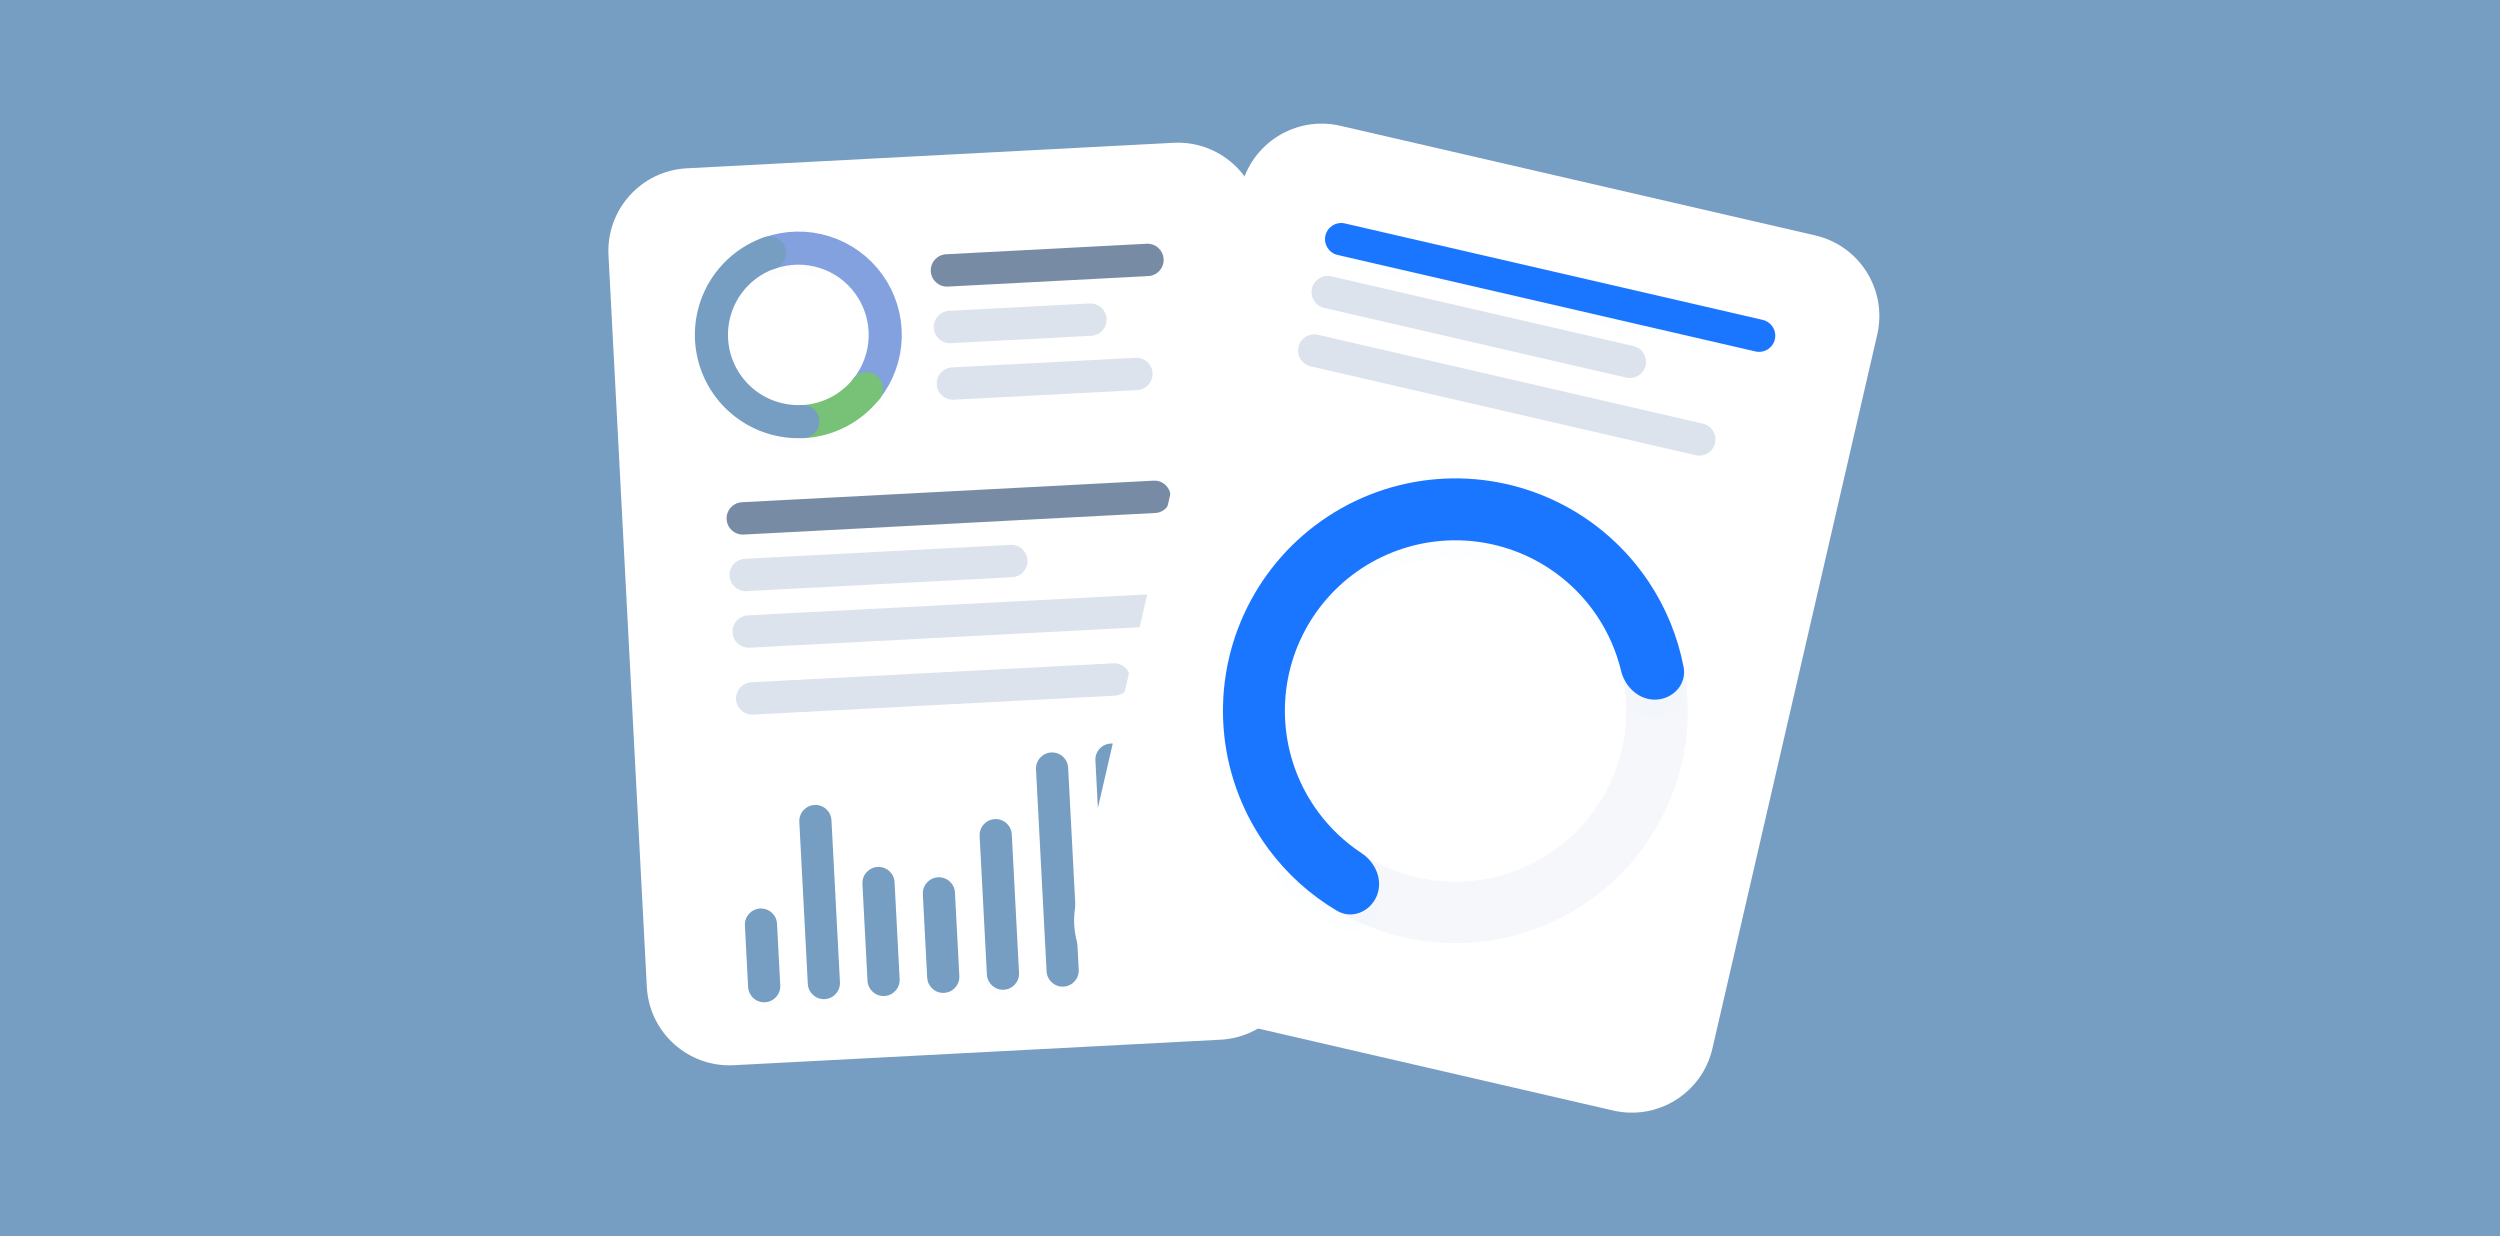 <svg width="1003" height="496" viewBox="0 0 1003 496" fill="none" xmlns="http://www.w3.org/2000/svg">
    <g clip-path="url(#clip0)">
        <path d="M1003 0H0V496H1003V0Z" fill="white" />
        <path d="M1003 0H0V496H1003V0Z" fill="#769dc2" />
        <g filter="url(#filter0_d)">
            <path
                d="M470.819 57.29L275.541 67.525C257.231 68.484 243.166 84.105 244.125 102.415L259.509 395.947C260.468 414.257 276.089 428.322 294.399 427.363L489.677 417.129C507.987 416.169 522.052 400.548 521.093 382.238L505.709 88.706C504.75 70.396 489.129 56.331 470.819 57.29Z"
                fill="white" fill-opacity="0.01" />
        </g>
        <path
            d="M470.819 57.29L275.541 67.525C257.231 68.484 243.166 84.105 244.125 102.415L259.509 395.947C260.468 414.257 276.089 428.322 294.399 427.363L489.677 417.129C507.987 416.169 522.052 400.548 521.093 382.238L505.709 88.706C504.75 70.396 489.129 56.331 470.819 57.29Z"
            fill="white" />
        <g filter="url(#filter1_d)">
            <path
                d="M311.74 370.613C311.553 367.053 308.516 364.319 304.957 364.505C301.397 364.692 298.662 367.729 298.849 371.289L300.144 395.998C300.33 399.557 303.367 402.292 306.927 402.106C310.487 401.919 313.222 398.882 313.035 395.322L311.74 370.613Z"
                fill="#769dc2" fill-opacity="0.01" />
        </g>
        <path
            d="M311.74 370.613C311.553 367.053 308.516 364.319 304.957 364.505C301.397 364.692 298.662 367.729 298.849 371.289L300.144 395.998C300.33 399.557 303.367 402.292 306.927 402.106C310.487 401.919 313.222 398.882 313.035 395.322L311.74 370.613Z"
            fill="#769dc2" />
        <g filter="url(#filter2_d)">
            <path
                d="M333.578 329.065C333.392 325.505 330.355 322.771 326.795 322.957C323.235 323.144 320.5 326.181 320.687 329.741L324.094 394.742C324.28 398.302 327.317 401.037 330.877 400.85C334.437 400.664 337.171 397.627 336.985 394.067L333.578 329.065Z"
                fill="#769dc2" fill-opacity="0.01" />
        </g>
        <path
            d="M333.578 329.065C333.392 325.505 330.355 322.771 326.795 322.957C323.235 323.144 320.5 326.181 320.687 329.741L324.094 394.742C324.28 398.302 327.317 401.037 330.877 400.85C334.437 400.664 337.171 397.627 336.985 394.067L333.578 329.065Z"
            fill="#769dc2" />
        <g filter="url(#filter3_d)">
            <path
                d="M358.897 353.93C358.71 350.37 355.673 347.636 352.114 347.822C348.554 348.009 345.819 351.046 346.006 354.606L348.043 393.486C348.23 397.046 351.267 399.781 354.827 399.594C358.387 399.407 361.121 396.37 360.935 392.811L358.897 353.93Z"
                fill="#769dc2" fill-opacity="0.01" />
        </g>
        <path
            d="M358.897 353.93C358.71 350.37 355.673 347.636 352.114 347.822C348.554 348.009 345.819 351.046 346.006 354.606L348.043 393.486C348.23 397.046 351.267 399.781 354.827 399.594C358.387 399.407 361.121 396.37 360.935 392.811L358.897 353.93Z"
            fill="#769dc2" />
        <g filter="url(#filter4_d)">
            <path
                d="M383.13 358.077C382.943 354.517 379.906 351.783 376.346 351.969C372.787 352.156 370.052 355.193 370.239 358.753L371.993 392.232C372.18 395.792 375.217 398.526 378.777 398.34C382.336 398.153 385.071 395.116 384.884 391.556L383.13 358.077Z"
                fill="#769dc2" fill-opacity="0.01" />
        </g>
        <path
            d="M383.13 358.077C382.943 354.517 379.906 351.783 376.346 351.969C372.787 352.156 370.052 355.193 370.239 358.753L371.993 392.232C372.18 395.792 375.217 398.526 378.777 398.34C382.336 398.153 385.071 395.116 384.884 391.556L383.13 358.077Z"
            fill="#769dc2" />
        <g filter="url(#filter5_d)">
            <path
                d="M405.923 334.731C405.737 331.171 402.699 328.436 399.14 328.623C395.58 328.81 392.845 331.847 393.032 335.406L395.944 390.976C396.131 394.536 399.168 397.271 402.728 397.084C406.287 396.897 409.022 393.86 408.835 390.301L405.923 334.731Z"
                fill="#769dc2" fill-opacity="0.01" />
        </g>
        <path
            d="M405.923 334.731C405.737 331.171 402.699 328.436 399.14 328.623C395.58 328.81 392.845 331.847 393.032 335.406L395.944 390.976C396.131 394.536 399.168 397.271 402.728 397.084C406.287 396.897 409.022 393.86 408.835 390.301L405.923 334.731Z"
            fill="#769dc2" />
        <g filter="url(#filter6_d)">
            <path
                d="M428.537 307.999C428.351 304.439 425.314 301.704 421.754 301.891C418.194 302.078 415.459 305.115 415.646 308.674L419.893 389.721C420.08 393.281 423.117 396.016 426.677 395.829C430.237 395.643 432.971 392.606 432.785 389.046L428.537 307.999Z"
                fill="#769dc2" fill-opacity="0.01" />
        </g>
        <path
            d="M428.537 307.999C428.351 304.439 425.314 301.704 421.754 301.891C418.194 302.078 415.459 305.115 415.646 308.674L419.893 389.721C420.08 393.281 423.117 396.016 426.677 395.829C430.237 395.643 432.971 392.606 432.785 389.046L428.537 307.999Z"
            fill="#769dc2" />
        <g filter="url(#filter7_d)">
            <path
                d="M452.366 304.417C452.179 300.857 449.142 298.122 445.583 298.309C442.023 298.496 439.288 301.533 439.475 305.092L443.844 388.466C444.031 392.026 447.068 394.76 450.628 394.574C454.187 394.387 456.922 391.35 456.735 387.79L452.366 304.417Z"
                fill="#769dc2" fill-opacity="0.01" />
        </g>
        <path
            d="M452.366 304.417C452.179 300.857 449.142 298.122 445.583 298.309C442.023 298.496 439.288 301.533 439.475 305.092L443.844 388.466C444.031 392.026 447.068 394.76 450.628 394.574C454.187 394.387 456.922 391.35 456.735 387.79L452.366 304.417Z"
            fill="#769dc2" />
        <g filter="url(#filter8_d)">
            <path
                d="M475.833 293.935C475.646 290.375 472.609 287.641 469.05 287.827C465.49 288.014 462.755 291.051 462.942 294.611L467.795 387.212C467.981 390.771 471.018 393.506 474.578 393.319C478.138 393.133 480.873 390.096 480.686 386.536L475.833 293.935Z"
                fill="#782CE4" />
        </g>
        <path
            d="M462.824 192.84L297.662 201.496C294.081 201.684 291.33 204.739 291.518 208.321C291.706 211.902 294.761 214.653 298.342 214.465L463.504 205.809C467.085 205.622 469.836 202.566 469.648 198.985C469.461 195.404 466.405 192.653 462.824 192.84Z"
            fill="#778BA5" />
        <path
            d="M405.402 218.608L298.851 224.192C295.27 224.38 292.519 227.435 292.707 231.016C292.894 234.598 295.95 237.349 299.531 237.161L406.082 231.577C409.663 231.389 412.414 228.334 412.227 224.753C412.039 221.171 408.984 218.42 405.402 218.608Z"
            fill="#DCE3ED" />
        <path
            d="M465.203 238.232L300.042 246.888C296.46 247.076 293.709 250.131 293.897 253.713C294.085 257.294 297.14 260.045 300.721 259.857L465.883 251.201C469.464 251.014 472.215 247.958 472.028 244.377C471.84 240.796 468.784 238.045 465.203 238.232Z"
            fill="#DCE3ED" />
        <path
            d="M446.671 266.122L301.447 273.733C297.866 273.921 295.115 276.976 295.303 280.558C295.49 284.139 298.546 286.89 302.127 286.702L447.351 279.091C450.932 278.904 453.683 275.848 453.496 272.267C453.308 268.686 450.253 265.935 446.671 266.122Z"
            fill="#DCE3ED" />
        <path
            d="M460.023 97.793L379.577 102.009C375.995 102.197 373.244 105.252 373.432 108.834C373.62 112.415 376.675 115.166 380.256 114.978L460.703 110.762C464.284 110.574 467.035 107.519 466.848 103.938C466.66 100.356 463.605 97.605 460.023 97.793Z"
            fill="#778BA5" />
        <path
            d="M437.153 121.75L380.766 124.705C377.184 124.893 374.433 127.948 374.621 131.53C374.809 135.111 377.864 137.862 381.445 137.674L437.833 134.719C441.414 134.531 444.166 131.476 443.978 127.895C443.79 124.313 440.735 121.562 437.153 121.75Z"
            fill="#DCE3ED" />
        <path
            d="M455.58 143.542L381.955 147.4C378.374 147.588 375.623 150.643 375.811 154.224C375.998 157.806 379.054 160.557 382.635 160.369L456.259 156.511C459.841 156.323 462.592 153.268 462.404 149.686C462.216 146.105 459.161 143.354 455.58 143.542Z"
            fill="#DCE3ED" />
        <g filter="url(#filter9_d)">
            <path
                d="M308.752 101.53C315.875 99.018 323.621 98.89 330.823 101.164C338.025 103.438 344.293 107.992 348.681 114.139C353.069 120.287 355.34 127.693 355.151 135.244C354.962 142.794 352.325 150.078 347.635 155.999"
                stroke="#83a0df" stroke-opacity="0.01" stroke-width="13.279" stroke-linecap="round" />
        </g>
        <path
            d="M308.752 101.53C315.875 99.018 323.621 98.89 330.823 101.164C338.025 103.438 344.293 107.992 348.681 114.139C353.069 120.287 355.34 127.693 355.151 135.244C354.962 142.794 352.325 150.078 347.635 155.999"
            stroke="#83a0df" stroke-width="13.279" stroke-linecap="round" />
        <g filter="url(#filter10_d)">
            <path
                d="M347.649 155.981C344.571 159.872 340.696 163.061 336.285 165.334C331.874 167.606 327.029 168.91 322.073 169.158"
                stroke="#77C276" stroke-opacity="0.01" stroke-width="13.279" stroke-linecap="round" />
        </g>
        <path
            d="M347.649 155.981C344.571 159.872 340.696 163.061 336.285 165.334C331.874 167.606 327.029 168.91 322.073 169.158"
            stroke="#77C276" stroke-width="13.279" stroke-linecap="round" />
        <g filter="url(#filter11_d)">
            <path
                d="M322.073 169.11C313.709 169.549 305.468 166.958 298.859 161.814C292.25 156.67 287.716 149.317 286.087 141.101C284.459 132.886 285.846 124.359 289.994 117.083C294.141 109.808 300.772 104.27 308.671 101.485"
                stroke="#769dc2" stroke-opacity="0.01" stroke-width="13.279" stroke-linecap="round" />
        </g>
        <path
            d="M322.073 169.11C313.709 169.549 305.468 166.958 298.859 161.814C292.25 156.67 287.716 149.317 286.087 141.101C284.459 132.886 285.846 124.359 289.994 117.083C294.141 109.808 300.772 104.27 308.671 101.485"
            stroke="#769dc2" stroke-width="13.279" stroke-linecap="round" />
        <g filter="url(#filter12_d)">
            <path
                d="M728.265 94.446L537.73 50.458C519.865 46.333 502.04 57.472 497.915 75.337L431.794 361.739C427.67 379.604 438.808 397.43 456.673 401.554L647.208 445.543C665.073 449.667 682.899 438.528 687.023 420.663L753.144 134.261C757.269 116.396 746.13 98.57 728.265 94.446Z"
                fill="white" fill-opacity="0.01" />
        </g>
        <path
            d="M728.265 94.446L537.73 50.458C519.865 46.333 502.04 57.472 497.915 75.337L431.794 361.739C427.67 379.604 438.808 397.43 456.673 401.554L647.208 445.543C665.073 449.667 682.899 438.528 687.023 420.663L753.144 134.261C757.269 116.396 746.13 98.57 728.265 94.446Z"
            fill="white" />
        <path opacity="0.3"
            d="M674.735 306.141C663.152 356.315 613.087 387.598 562.914 376.015C512.74 364.431 481.456 314.367 493.04 264.193C504.623 214.019 554.688 182.736 604.861 194.319C655.035 205.903 686.319 255.967 674.735 306.141ZM517.078 269.743C508.559 306.641 531.565 343.458 568.463 351.977C605.361 360.495 642.179 337.489 650.697 300.591C659.216 263.693 636.21 226.876 599.312 218.357C562.414 209.839 525.596 232.845 517.078 269.743Z"
            fill="#DCE3ED" />
        <g filter="url(#filter13_d)">
            <path
                d="M552.31 359.56C549.629 365.874 542.283 368.888 536.38 365.393C525.718 359.08 516.385 350.681 508.961 340.657C499.063 327.293 492.921 311.525 491.169 294.988C489.417 278.451 492.12 261.746 498.998 246.605C505.876 231.465 516.678 218.439 530.285 208.878C543.891 199.318 559.808 193.571 576.383 192.232C592.959 190.894 609.591 194.013 624.556 201.266C639.52 208.52 652.272 219.644 661.49 233.485C668.405 243.867 673.142 255.495 675.468 267.666C676.755 274.404 671.429 280.294 664.58 280.675C657.731 281.056 651.981 275.762 650.37 269.095C648.495 261.342 645.272 253.946 640.815 247.254C634.053 237.1 624.699 228.94 613.721 223.619C602.743 218.298 590.542 216.01 578.383 216.992C566.223 217.973 554.547 222.19 544.565 229.203C534.584 236.216 526.66 245.772 521.614 256.879C516.569 267.986 514.586 280.24 515.871 292.372C517.156 304.503 521.662 316.07 528.922 325.873C533.707 332.334 539.573 337.874 546.232 342.265C551.958 346.042 554.99 353.246 552.31 359.56Z"
                fill="#1B76FF" fill-opacity="0.01" />
        </g>
        <path
            d="M552.31 359.56C549.629 365.874 542.283 368.888 536.38 365.393C525.718 359.08 516.385 350.681 508.961 340.657C499.063 327.293 492.921 311.525 491.169 294.988C489.417 278.451 492.12 261.746 498.998 246.605C505.876 231.465 516.678 218.439 530.285 208.878C543.891 199.318 559.808 193.571 576.383 192.232C592.959 190.894 609.591 194.013 624.556 201.266C639.52 208.52 652.272 219.644 661.49 233.485C668.405 243.867 673.142 255.495 675.468 267.666C676.755 274.404 671.429 280.294 664.58 280.675C657.731 281.056 651.981 275.762 650.37 269.095C648.495 261.342 645.272 253.946 640.815 247.254C634.053 237.1 624.699 228.94 613.721 223.619C602.743 218.298 590.542 216.01 578.383 216.992C566.223 217.973 554.547 222.19 544.565 229.203C534.584 236.216 526.66 245.772 521.614 256.879C516.569 267.986 514.586 280.24 515.871 292.372C517.156 304.503 521.662 316.07 528.922 325.873C533.707 332.334 539.573 337.874 546.232 342.265C551.958 346.042 554.99 353.246 552.31 359.56Z"
            fill="#1B76FF" />
        <g filter="url(#filter14_d)">
            <path
                d="M707.21 128.345L539.552 89.638C536.058 88.831 532.571 91.01 531.764 94.504C530.958 97.999 533.136 101.485 536.631 102.292L704.289 140.999C707.783 141.806 711.27 139.627 712.077 136.133C712.883 132.638 710.704 129.152 707.21 128.345Z"
                fill="#1B76FF" fill-opacity="0.01" />
        </g>
        <path
            d="M707.21 128.345L539.552 89.638C536.058 88.831 532.571 91.01 531.764 94.504C530.958 97.999 533.136 101.485 536.631 102.292L704.289 140.999C707.783 141.806 711.27 139.627 712.077 136.133C712.883 132.638 710.704 129.152 707.21 128.345Z"
            fill="#1B76FF" />
        <path
            d="M655.358 138.856L534.138 110.871C530.644 110.064 527.157 112.243 526.35 115.737C525.544 119.231 527.722 122.718 531.217 123.525L652.436 151.51C655.931 152.317 659.417 150.138 660.224 146.644C661.031 143.15 658.852 139.663 655.358 138.856Z"
            fill="#DCE3ED" />
        <path
            d="M683.213 169.981L528.724 134.315C525.23 133.508 521.743 135.687 520.936 139.181C520.13 142.675 522.308 146.162 525.803 146.969L680.292 182.635C683.786 183.442 687.273 181.263 688.08 177.769C688.886 174.275 686.708 170.788 683.213 169.981Z"
            fill="#DCE3ED" />
    </g>
    <defs>
        <filter id="filter0_d" x="186.166" y="2.737" width="392.887" height="485.992" filterUnits="userSpaceOnUse"
            color-interpolation-filters="sRGB">
            <feFlood flood-opacity="0" result="BackgroundImageFix" />
            <feColorMatrix in="SourceAlpha" type="matrix" values="0 0 0 0 0 0 0 0 0 0 0 0 0 0 0 0 0 0 127 0" />
            <feOffset dy="3.407" />
            <feGaussianBlur stdDeviation="28.957" />
            <feColorMatrix type="matrix" values="0 0 0 0 0.121 0 0 0 0 0.144 0 0 0 0 0.35 0 0 0 0.27 0" />
            <feBlend mode="normal" in2="BackgroundImageFix" result="effect1_dropShadow" />
            <feBlend mode="normal" in="SourceGraphic" in2="effect1_dropShadow" result="shape" />
        </filter>
        <filter id="filter1_d" x="292.2" y="361.176" width="27.483" height="50.898" filterUnits="userSpaceOnUse"
            color-interpolation-filters="sRGB">
            <feFlood flood-opacity="0" result="BackgroundImageFix" />
            <feColorMatrix in="SourceAlpha" type="matrix" values="0 0 0 0 0 0 0 0 0 0 0 0 0 0 0 0 0 0 127 0" />
            <feOffset dy="3.32" />
            <feGaussianBlur stdDeviation="3.32" />
            <feColorMatrix type="matrix" values="0 0 0 0 0.109 0 0 0 0 0.491 0 0 0 0 0.971 0 0 0 0.09 0" />
            <feBlend mode="normal" in2="BackgroundImageFix" result="effect1_dropShadow" />
            <feBlend mode="normal" in="SourceGraphic" in2="effect1_dropShadow" result="shape" />
        </filter>
        <filter id="filter2_d" x="314.038" y="319.629" width="29.595" height="91.19" filterUnits="userSpaceOnUse"
            color-interpolation-filters="sRGB">
            <feFlood flood-opacity="0" result="BackgroundImageFix" />
            <feColorMatrix in="SourceAlpha" type="matrix" values="0 0 0 0 0 0 0 0 0 0 0 0 0 0 0 0 0 0 127 0" />
            <feOffset dy="3.32" />
            <feGaussianBlur stdDeviation="3.32" />
            <feColorMatrix type="matrix" values="0 0 0 0 0.109 0 0 0 0 0.491 0 0 0 0 0.971 0 0 0 0.09 0" />
            <feBlend mode="normal" in2="BackgroundImageFix" result="effect1_dropShadow" />
            <feBlend mode="normal" in="SourceGraphic" in2="effect1_dropShadow" result="shape" />
        </filter>
        <filter id="filter3_d" x="339.357" y="344.493" width="28.226" height="65.069" filterUnits="userSpaceOnUse"
            color-interpolation-filters="sRGB">
            <feFlood flood-opacity="0" result="BackgroundImageFix" />
            <feColorMatrix in="SourceAlpha" type="matrix" values="0 0 0 0 0 0 0 0 0 0 0 0 0 0 0 0 0 0 127 0" />
            <feOffset dy="3.32" />
            <feGaussianBlur stdDeviation="3.32" />
            <feColorMatrix type="matrix" values="0 0 0 0 0.109 0 0 0 0 0.491 0 0 0 0 0.971 0 0 0 0.09 0" />
            <feBlend mode="normal" in2="BackgroundImageFix" result="effect1_dropShadow" />
            <feBlend mode="normal" in="SourceGraphic" in2="effect1_dropShadow" result="shape" />
        </filter>
        <filter id="filter4_d" x="363.59" y="348.64" width="27.943" height="59.668" filterUnits="userSpaceOnUse"
            color-interpolation-filters="sRGB">
            <feFlood flood-opacity="0" result="BackgroundImageFix" />
            <feColorMatrix in="SourceAlpha" type="matrix" values="0 0 0 0 0 0 0 0 0 0 0 0 0 0 0 0 0 0 127 0" />
            <feOffset dy="3.32" />
            <feGaussianBlur stdDeviation="3.32" />
            <feColorMatrix type="matrix" values="0 0 0 0 0.109 0 0 0 0 0.491 0 0 0 0 0.971 0 0 0 0.09 0" />
            <feBlend mode="normal" in2="BackgroundImageFix" result="effect1_dropShadow" />
            <feBlend mode="normal" in="SourceGraphic" in2="effect1_dropShadow" result="shape" />
        </filter>
        <filter id="filter5_d" x="386.383" y="325.294" width="29.101" height="81.758" filterUnits="userSpaceOnUse"
            color-interpolation-filters="sRGB">
            <feFlood flood-opacity="0" result="BackgroundImageFix" />
            <feColorMatrix in="SourceAlpha" type="matrix" values="0 0 0 0 0 0 0 0 0 0 0 0 0 0 0 0 0 0 127 0" />
            <feOffset dy="3.32" />
            <feGaussianBlur stdDeviation="3.32" />
            <feColorMatrix type="matrix" values="0 0 0 0 0.109 0 0 0 0 0.491 0 0 0 0 0.971 0 0 0 0.09 0" />
            <feBlend mode="normal" in2="BackgroundImageFix" result="effect1_dropShadow" />
            <feBlend mode="normal" in="SourceGraphic" in2="effect1_dropShadow" result="shape" />
        </filter>
        <filter id="filter6_d" x="408.997" y="298.562" width="30.436" height="107.236" filterUnits="userSpaceOnUse"
            color-interpolation-filters="sRGB">
            <feFlood flood-opacity="0" result="BackgroundImageFix" />
            <feColorMatrix in="SourceAlpha" type="matrix" values="0 0 0 0 0 0 0 0 0 0 0 0 0 0 0 0 0 0 127 0" />
            <feOffset dy="3.32" />
            <feGaussianBlur stdDeviation="3.32" />
            <feColorMatrix type="matrix" values="0 0 0 0 0.109 0 0 0 0 0.491 0 0 0 0 0.971 0 0 0 0.09 0" />
            <feBlend mode="normal" in2="BackgroundImageFix" result="effect1_dropShadow" />
            <feBlend mode="normal" in="SourceGraphic" in2="effect1_dropShadow" result="shape" />
        </filter>
        <filter id="filter7_d" x="432.826" y="294.98" width="30.558" height="109.562" filterUnits="userSpaceOnUse"
            color-interpolation-filters="sRGB">
            <feFlood flood-opacity="0" result="BackgroundImageFix" />
            <feColorMatrix in="SourceAlpha" type="matrix" values="0 0 0 0 0 0 0 0 0 0 0 0 0 0 0 0 0 0 127 0" />
            <feOffset dy="3.32" />
            <feGaussianBlur stdDeviation="3.32" />
            <feColorMatrix type="matrix" values="0 0 0 0 0.109 0 0 0 0 0.491 0 0 0 0 0.971 0 0 0 0.09 0" />
            <feBlend mode="normal" in2="BackgroundImageFix" result="effect1_dropShadow" />
            <feBlend mode="normal" in="SourceGraphic" in2="effect1_dropShadow" result="shape" />
        </filter>
        <filter id="filter8_d" x="456.293" y="284.498" width="31.042" height="118.79" filterUnits="userSpaceOnUse"
            color-interpolation-filters="sRGB">
            <feFlood flood-opacity="0" result="BackgroundImageFix" />
            <feColorMatrix in="SourceAlpha" type="matrix" values="0 0 0 0 0 0 0 0 0 0 0 0 0 0 0 0 0 0 127 0" />
            <feOffset dy="3.32" />
            <feGaussianBlur stdDeviation="3.32" />
            <feColorMatrix type="matrix" values="0 0 0 0 0.471 0 0 0 0 0.173 0 0 0 0 0.894 0 0 0 0.23 0" />
            <feBlend mode="normal" in2="BackgroundImageFix" result="effect1_dropShadow" />
            <feBlend mode="normal" in="SourceGraphic" in2="effect1_dropShadow" result="shape" />
        </filter>
        <filter id="filter9_d" x="297.81" y="92.908" width="68.292" height="78.332" filterUnits="userSpaceOnUse"
            color-interpolation-filters="sRGB">
            <feFlood flood-opacity="0" result="BackgroundImageFix" />
            <feColorMatrix in="SourceAlpha" type="matrix" values="0 0 0 0 0 0 0 0 0 0 0 0 0 0 0 0 0 0 127 0" />
            <feOffset dy="4.3" />
            <feGaussianBlur stdDeviation="2.15" />
            <feColorMatrix type="matrix" values="0 0 0 0 1 0 0 0 0 0.805 0 0 0 0 0.113 0 0 0 0.19 0" />
            <feBlend mode="normal" in2="BackgroundImageFix" result="effect1_dropShadow" />
            <feBlend mode="normal" in="SourceGraphic" in2="effect1_dropShadow" result="shape" />
        </filter>
        <filter id="filter10_d" x="307.907" y="143.966" width="53.907" height="41.508" filterUnits="userSpaceOnUse"
            color-interpolation-filters="sRGB">
            <feFlood flood-opacity="0" result="BackgroundImageFix" />
            <feColorMatrix in="SourceAlpha" type="matrix" values="0 0 0 0 0 0 0 0 0 0 0 0 0 0 0 0 0 0 127 0" />
            <feOffset dy="2.15" />
            <feGaussianBlur stdDeviation="3.763" />
            <feColorMatrix type="matrix" values="0 0 0 0 0.448 0 0 0 0 0.85 0 0 0 0 0.383 0 0 0 0.16 0" />
            <feBlend mode="normal" in2="BackgroundImageFix" result="effect1_dropShadow" />
            <feBlend mode="normal" in="SourceGraphic" in2="effect1_dropShadow" result="shape" />
        </filter>
        <filter id="filter11_d" x="274.483" y="93.768" width="58.531" height="89.555" filterUnits="userSpaceOnUse"
            color-interpolation-filters="sRGB">
            <feFlood flood-opacity="0" result="BackgroundImageFix" />
            <feColorMatrix in="SourceAlpha" type="matrix" values="0 0 0 0 0 0 0 0 0 0 0 0 0 0 0 0 0 0 127 0" />
            <feOffset dy="3.225" />
            <feGaussianBlur stdDeviation="2.15" />
            <feColorMatrix type="matrix" values="0 0 0 0 0.104 0 0 0 0 0.463 0 0 0 0 1 0 0 0 0.18 0" />
            <feBlend mode="normal" in2="BackgroundImageFix" result="effect1_dropShadow" />
            <feBlend mode="normal" in="SourceGraphic" in2="effect1_dropShadow" result="shape" />
        </filter>
        <filter id="filter12_d" x="373.022" y="-4.907" width="438.894" height="512.628" filterUnits="userSpaceOnUse"
            color-interpolation-filters="sRGB">
            <feFlood flood-opacity="0" result="BackgroundImageFix" />
            <feColorMatrix in="SourceAlpha" type="matrix" values="0 0 0 0 0 0 0 0 0 0 0 0 0 0 0 0 0 0 127 0" />
            <feOffset dy="3.407" />
            <feGaussianBlur stdDeviation="28.957" />
            <feColorMatrix type="matrix" values="0 0 0 0 0.121 0 0 0 0 0.144 0 0 0 0 0.35 0 0 0 0.27 0" />
            <feBlend mode="normal" in2="BackgroundImageFix" result="effect1_dropShadow" />
            <feBlend mode="normal" in="SourceGraphic" in2="effect1_dropShadow" result="shape" />
        </filter>
        <filter id="filter13_d" x="483.837" y="191.93" width="198.637" height="188.567" filterUnits="userSpaceOnUse"
            color-interpolation-filters="sRGB">
            <feFlood flood-opacity="0" result="BackgroundImageFix" />
            <feColorMatrix in="SourceAlpha" type="matrix" values="0 0 0 0 0 0 0 0 0 0 0 0 0 0 0 0 0 0 127 0" />
            <feOffset dy="6.813" />
            <feGaussianBlur stdDeviation="3.407" />
            <feColorMatrix type="matrix" values="0 0 0 0 0.104 0 0 0 0 0.463 0 0 0 0 1 0 0 0 0.22 0" />
            <feBlend mode="normal" in2="BackgroundImageFix" result="effect1_dropShadow" />
            <feBlend mode="normal" in="SourceGraphic" in2="effect1_dropShadow" result="shape" />
        </filter>
        <filter id="filter14_d" x="524.957" y="86.15" width="193.927" height="64.976" filterUnits="userSpaceOnUse"
            color-interpolation-filters="sRGB">
            <feFlood flood-opacity="0" result="BackgroundImageFix" />
            <feColorMatrix in="SourceAlpha" type="matrix" values="0 0 0 0 0 0 0 0 0 0 0 0 0 0 0 0 0 0 127 0" />
            <feOffset dy="3.32" />
            <feGaussianBlur stdDeviation="3.32" />
            <feColorMatrix type="matrix" values="0 0 0 0 0.104 0 0 0 0 0.463 0 0 0 0 1 0 0 0 0.13 0" />
            <feBlend mode="normal" in2="BackgroundImageFix" result="effect1_dropShadow" />
            <feBlend mode="normal" in="SourceGraphic" in2="effect1_dropShadow" result="shape" />
        </filter>
        <clipPath id="clip0">
            <rect width="1003" height="496" fill="white" />
        </clipPath>
    </defs>
</svg>